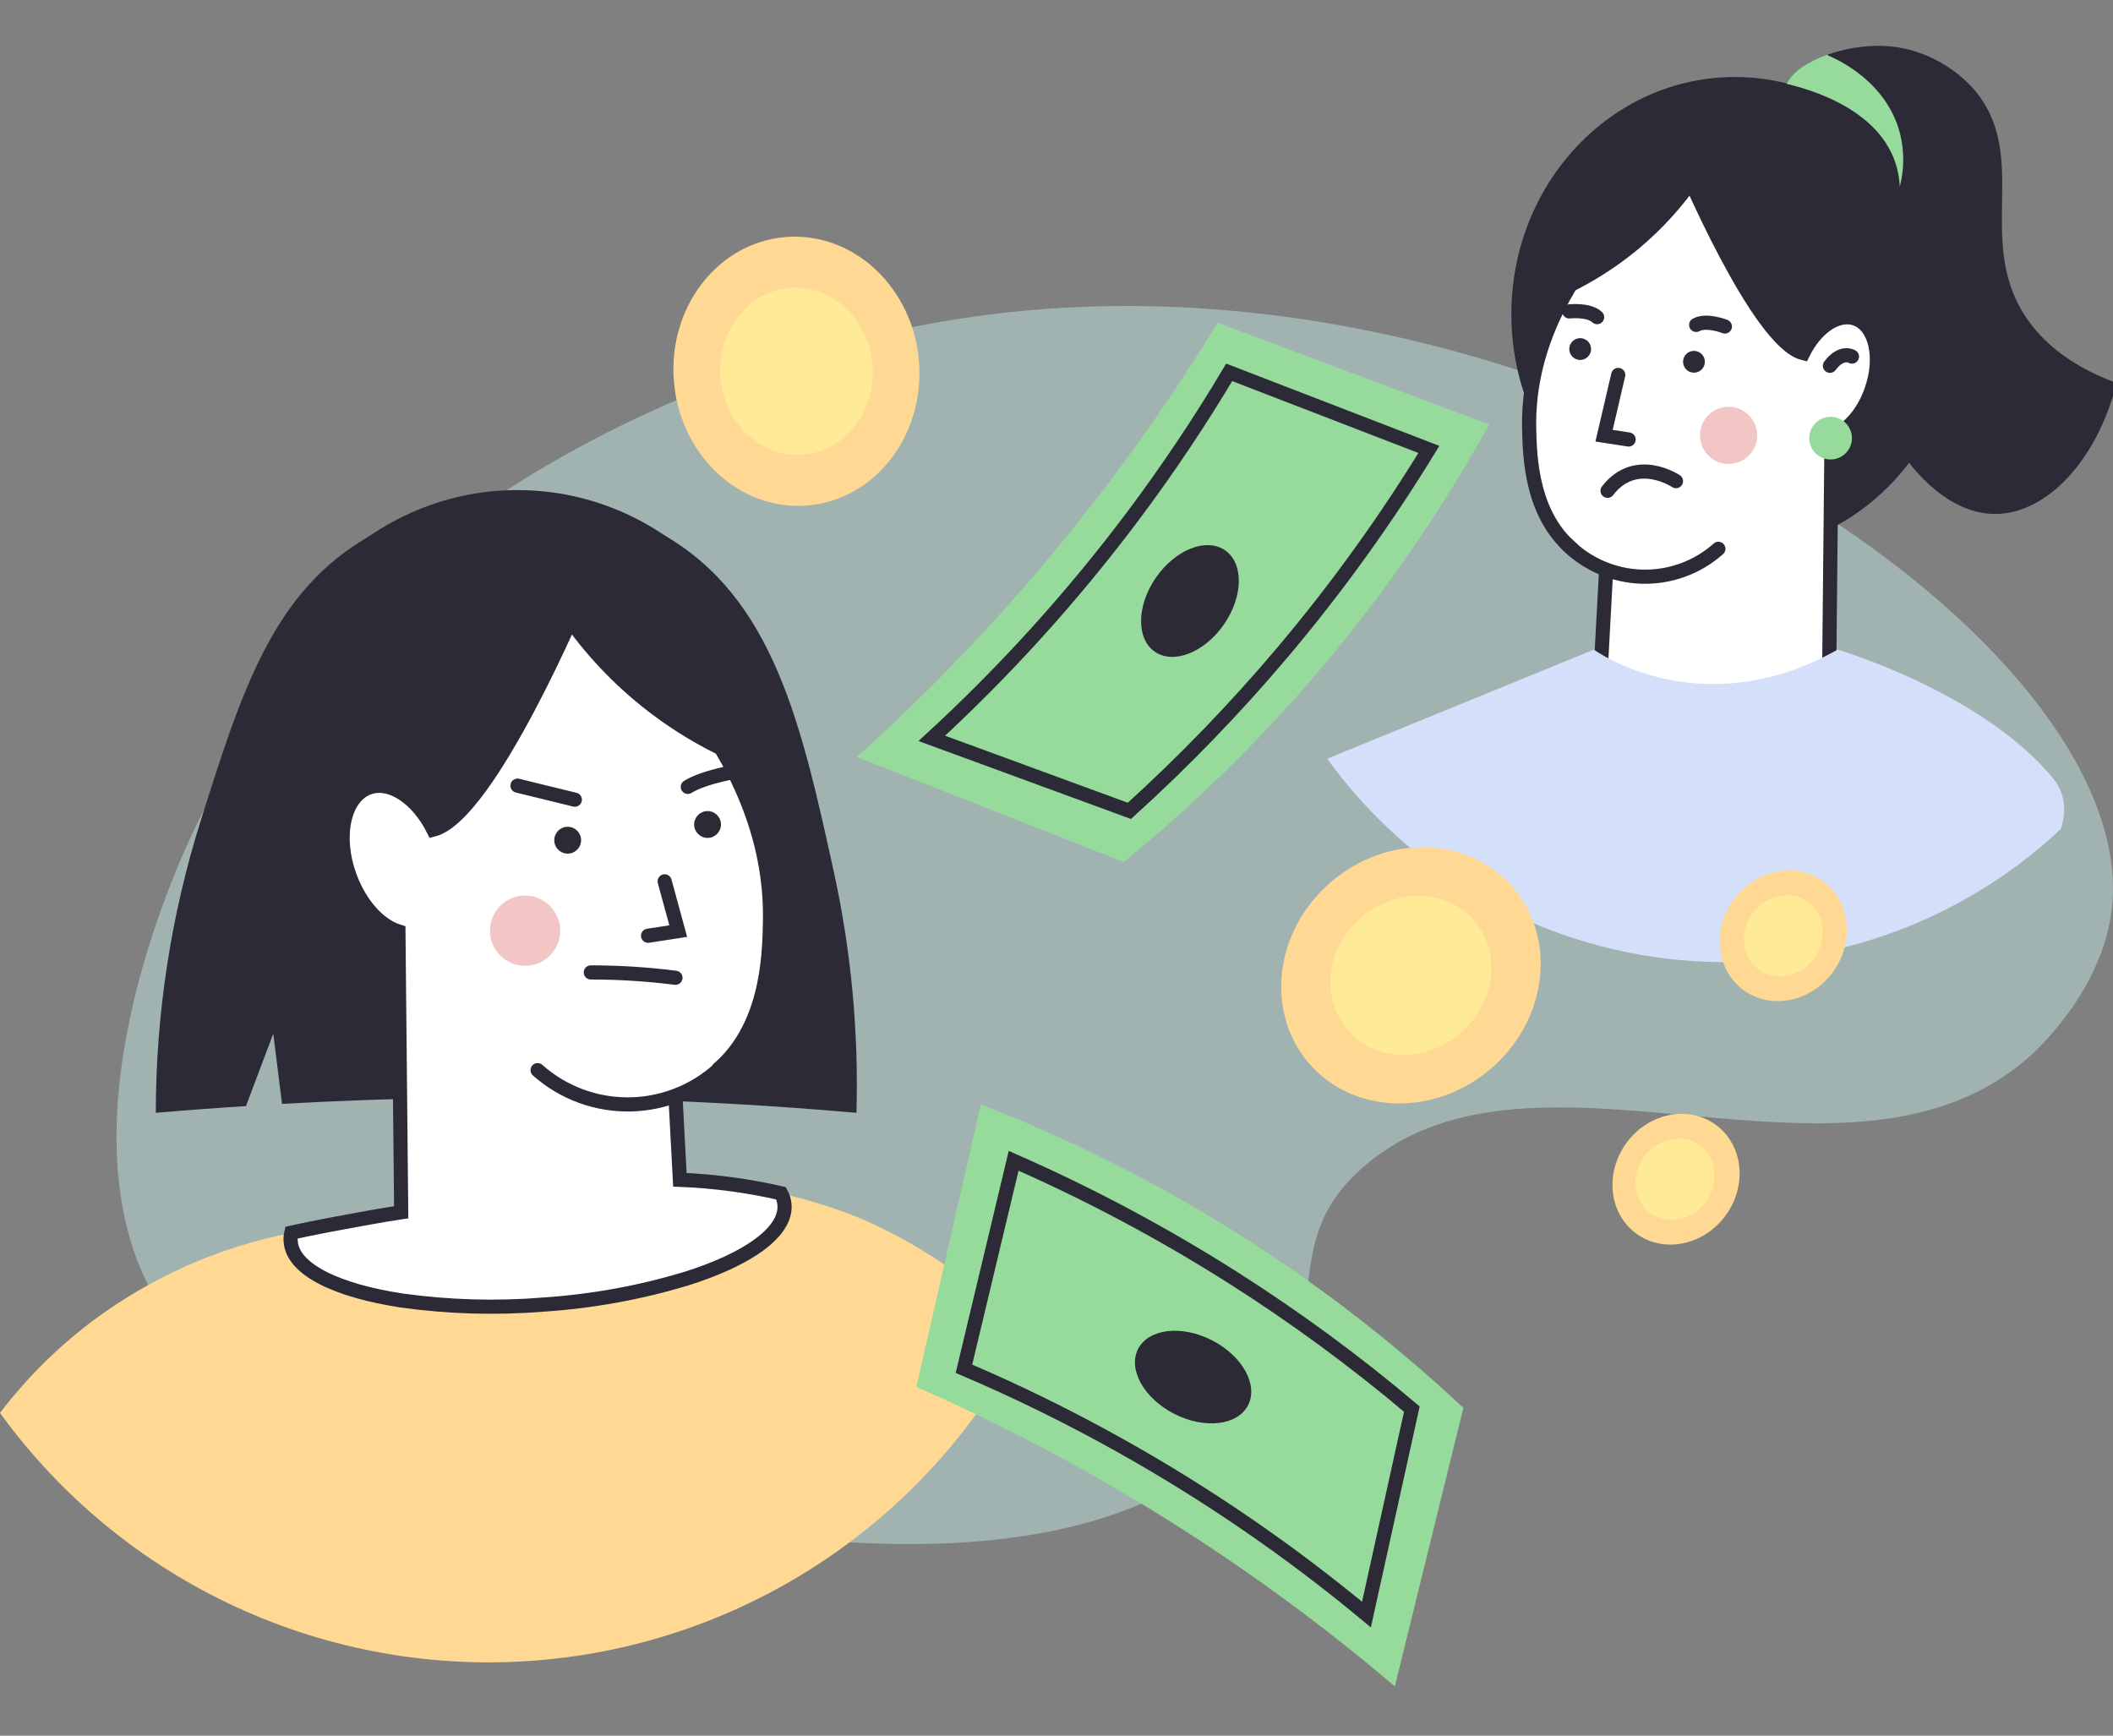 <?xml version="1.0" encoding="UTF-8"?> <svg xmlns="http://www.w3.org/2000/svg" width="224" height="184" viewBox="0 0 224 184" fill="none"><rect x="0" y="0" width="224" height="184" fill="#808080" stroke="none"/> <g clip-path="url(#clip0_6122_113800)"> <path d="M20.621 87.881C18.589 92.121 4.019 123.633 19.138 141.439C23.03 146.02 27.859 148.482 35.595 151.273C43.638 154.178 108.446 177.559 132.438 151.513C142.638 140.439 134.591 132.24 144.669 123.593C162.916 107.951 196.048 129.023 215.192 111.969C215.959 111.283 222.909 104.927 223.88 96.298C227.008 68.559 167.282 27.294 108.294 32.969C73.049 36.361 35.528 56.742 20.621 87.881Z" fill="#CFFFFA" fill-opacity="0.4"></path> <path d="M183.909 58.466C196.993 58.466 207.6 47.206 207.6 33.316C207.6 19.425 196.993 8.165 183.909 8.165C170.825 8.165 160.219 19.425 160.219 33.316C160.219 47.206 170.825 58.466 183.909 58.466Z" fill="#2B2A36"></path> <path d="M162.107 45.399C162.174 48.441 162.308 54.878 167.078 58.534C168.045 59.268 169.126 59.839 170.278 60.226C169.949 66.342 169.619 72.456 169.286 78.568C172.518 81.801 176.869 83.667 181.439 83.781C186.008 83.894 190.447 82.246 193.834 79.177L194.163 46.233C195.842 45.709 197.515 43.884 198.391 41.366C199.608 37.934 198.854 34.546 196.706 33.785C194.826 33.122 192.508 34.704 191.151 37.435C186.321 36.219 178.406 17.298 178.406 17.298C175.516 19.494 161.785 30.244 162.107 45.399Z" fill="white" stroke="#2B2A36" stroke-width="1.5" stroke-miterlimit="10" stroke-linecap="round"></path> <path d="M177.672 51.008C177.672 51.008 173.413 48.142 170.414 52.03L177.672 51.008Z" fill="white"></path> <path d="M177.672 51.008C177.672 51.008 173.413 48.142 170.414 52.03" stroke="#2B2A36" stroke-width="1.5" stroke-miterlimit="10" stroke-linecap="round"></path> <path d="M180.196 19.244C178.389 21.877 176.234 24.253 173.79 26.308C170.634 28.95 167.044 31.025 163.18 32.44C163.18 32.44 168.807 16.793 173.851 15.868C174.616 15.701 175.407 15.687 176.178 15.828C176.949 15.969 177.684 16.262 178.341 16.689C179.2 17.337 179.846 18.227 180.196 19.244Z" fill="#2B2A36"></path> <path d="M171.55 39.747L170.047 46.19L172.651 46.591" fill="white"></path> <path d="M171.55 39.747L170.047 46.19L172.651 46.591" stroke="#2B2A36" stroke-width="1.5" stroke-miterlimit="10" stroke-linecap="round"></path> <path d="M183.249 49.183C184.922 49.183 186.278 47.826 186.278 46.153C186.278 44.48 184.922 43.123 183.249 43.123C181.575 43.123 180.219 44.48 180.219 46.153C180.219 47.826 181.575 49.183 183.249 49.183Z" fill="#F2C6C4"></path> <path d="M196.328 37.801C196.328 37.801 195.239 37.113 193.992 38.78L196.328 37.801Z" fill="white"></path> <path d="M196.328 37.801C196.328 37.801 195.239 37.113 193.992 38.78" stroke="#2B2A36" stroke-width="1.5" stroke-miterlimit="10" stroke-linecap="round"></path> <path d="M182.166 58.181C179.936 60.166 177.031 61.222 174.046 61.133C171.062 61.044 168.225 59.815 166.117 57.7" fill="white"></path> <path d="M182.166 58.181C179.936 60.166 177.031 61.222 174.046 61.133C171.062 61.044 168.225 59.815 166.117 57.7" stroke="#2B2A36" stroke-width="1.5" stroke-miterlimit="10" stroke-linecap="round"></path> <path d="M179.578 39.51C180.216 39.51 180.734 38.993 180.734 38.354C180.734 37.716 180.216 37.198 179.578 37.198C178.939 37.198 178.422 37.716 178.422 38.354C178.422 38.993 178.939 39.51 179.578 39.51Z" fill="#2B2A36"></path> <path d="M167.515 38.16C168.154 38.16 168.671 37.642 168.671 37.004C168.671 36.365 168.154 35.848 167.515 35.848C166.877 35.848 166.359 36.365 166.359 37.004C166.359 37.642 166.877 38.16 167.515 38.16Z" fill="#2B2A36"></path> <path d="M182.854 34.613C182.854 34.613 180.914 33.84 179.812 34.443L182.854 34.613Z" fill="white"></path> <path d="M182.854 34.613C182.854 34.613 180.914 33.84 179.812 34.443" stroke="#2B2A36" stroke-width="1.5" stroke-miterlimit="10" stroke-linecap="round"></path> <path d="M166.359 33.013C166.359 33.013 168.434 32.781 169.31 33.621L166.359 33.013Z" fill="white"></path> <path d="M166.359 33.013C166.359 33.013 168.434 32.781 169.31 33.621" stroke="#2B2A36" stroke-width="1.5" stroke-miterlimit="10" stroke-linecap="round"></path> <path d="M194.06 48.709C195.31 48.709 196.323 47.696 196.323 46.446C196.323 45.196 195.31 44.183 194.06 44.183C192.81 44.183 191.797 45.196 191.797 46.446C191.797 47.696 192.81 48.709 194.06 48.709Z" fill="#97DB9C"></path> <path d="M224.382 40.605C222.265 48.946 216.917 54.415 211.606 54.488C205.899 54.561 201.902 48.404 201.738 48.167C195.149 37.782 205.978 25.675 199.408 17.03C195.551 11.95 189.065 12.358 189.23 9.626C189.246 9.377 189.31 9.133 189.418 8.908C189.948 7.722 191.584 6.572 193.707 5.811C195.554 5.147 197.507 4.825 199.469 4.862C200.266 4.884 201.06 4.976 201.841 5.136C204.701 5.766 207.29 7.277 209.246 9.456C215.281 16.507 209.41 25.274 214.642 33.438C216.017 35.555 218.669 38.5 224.382 40.605Z" fill="#2B2A36"></path> <path d="M201.398 19.787C201.045 12.444 193.014 9.73 189.406 8.891C189.936 7.704 191.572 6.554 193.695 5.794L193.847 5.91C194.59 6.214 199.98 8.544 201.422 14.153C201.883 16.004 201.874 17.94 201.398 19.787Z" fill="#97DB9C"></path> <path d="M218.471 87.882C213.089 92.944 206.689 96.8 199.699 99.193C192.709 101.587 185.289 102.463 177.933 101.764C170.578 101.064 163.456 98.805 157.042 95.137C150.628 91.469 145.07 86.475 140.738 80.49C140.726 80.469 140.712 80.448 140.695 80.43L168.967 68.87C168.967 68.87 180.228 77.071 194.805 68.87C194.805 68.87 210.155 73.36 217.711 82.589C218.879 84.055 219.116 85.899 218.471 87.882Z" fill="#D4DFFA"></path> <path d="M16.516 117.975C19.647 117.703 22.833 117.465 26.074 117.26L28.969 109.582L29.898 117.024C32.958 116.852 36.056 116.712 39.192 116.602C56.404 116.008 73.636 116.466 90.792 117.975C91.034 109.441 90.24 100.91 88.425 92.568C84.987 76.905 82.034 63.379 70.296 56.681C61.003 51.369 48.528 51.584 39.356 56.731C29.012 62.536 25.695 73.03 21.305 86.92C18.136 96.967 16.521 107.44 16.516 117.975Z" fill="#2B2A36"></path> <path d="M54.859 113.807C70.943 113.807 83.983 99.961 83.983 82.881C83.983 65.801 70.943 51.955 54.859 51.955C38.774 51.955 25.734 65.801 25.734 82.881C25.734 99.961 38.774 113.807 54.859 113.807Z" fill="#2B2A36"></path> <path d="M108.848 141.136C103.901 150.923 96.521 159.274 87.415 165.385C78.309 171.496 67.785 175.162 56.853 176.031C45.921 176.9 34.95 174.942 24.994 170.346C15.037 165.749 6.43 158.669 0 149.786C2.822 146.085 6.142 142.792 9.865 139.999C16.085 135.36 23.272 132.183 30.89 130.706C33.449 130.141 36.159 129.648 39.111 129.112C41.606 128.661 43.665 128.397 44.987 128.168C54.51 130.534 63.646 125.309 63.646 125.309C70.055 124.664 76.526 125.07 82.805 126.51C82.976 126.553 86.064 127.275 88.988 128.304C97.145 131.221 104.029 136.575 108.848 141.136Z" fill="#FFD993"></path> <path d="M30.82 131.637C31.035 134.575 35.696 136.827 42.637 137.878C47.611 138.567 52.645 138.709 57.65 138.299C62.74 137.961 67.776 137.049 72.662 135.583C79.218 133.531 83.385 130.643 83.164 127.719C83.131 127.293 83.006 126.878 82.799 126.504C79.277 125.695 75.687 125.216 72.076 125.074C71.914 122.038 71.752 118.998 71.59 115.952C73.003 115.471 74.328 114.764 75.515 113.858C81.384 109.368 81.555 101.426 81.627 97.708C82.027 79.079 65.185 65.868 61.61 63.201C61.61 63.201 51.874 86.442 45.94 87.95C44.267 84.626 41.415 82.682 39.113 83.49C36.475 84.426 35.538 88.594 37.033 92.783C38.119 95.85 40.178 98.102 42.237 98.745L42.53 128.513C41.529 128.663 40.385 128.856 39.106 129.085C36.146 129.621 33.437 130.114 30.885 130.679C30.808 130.992 30.786 131.316 30.82 131.637Z" fill="white" stroke="#2B2A36" stroke-width="1.5" stroke-miterlimit="10" stroke-linecap="round"></path> <path d="M71.605 103.656C68.629 103.279 65.632 103.09 62.633 103.091L71.605 103.656Z" fill="white"></path> <path d="M71.605 103.656C68.629 103.279 65.632 103.09 62.633 103.091" stroke="#2B2A36" stroke-width="1.5" stroke-miterlimit="10" stroke-linecap="round"></path> <path d="M59.414 65.581C64.528 73.038 71.844 78.712 80.339 81.809C80.339 81.809 73.411 62.565 67.256 61.428C66.315 61.222 65.342 61.206 64.395 61.38C63.447 61.555 62.544 61.916 61.737 62.443C60.664 63.231 59.855 64.325 59.414 65.581Z" fill="#2B2A36"></path> <path d="M70.462 93.433L71.899 98.708L68.703 99.202" fill="white"></path> <path d="M70.462 93.433L71.899 98.708L68.703 99.202" stroke="#2B2A36" stroke-width="1.5" stroke-miterlimit="10" stroke-linecap="round"></path> <path d="M55.662 102.39C57.719 102.39 59.386 100.723 59.386 98.666C59.386 96.609 57.719 94.941 55.662 94.941C53.605 94.941 51.938 96.609 51.938 98.666C51.938 100.723 53.605 102.39 55.662 102.39Z" fill="#F2C6C4"></path> <path d="M56.992 113.45C59.734 115.89 63.307 117.188 66.975 117.077C70.644 116.967 74.132 115.457 76.723 112.856" fill="white"></path> <path d="M56.992 113.45C59.734 115.89 63.307 117.188 66.975 117.077C70.644 116.967 74.132 115.457 76.723 112.856" stroke="#2B2A36" stroke-width="1.5" stroke-miterlimit="10" stroke-linecap="round"></path> <path d="M60.18 90.495C60.966 90.495 61.603 89.858 61.603 89.072C61.603 88.286 60.966 87.649 60.18 87.649C59.395 87.649 58.758 88.286 58.758 89.072C58.758 89.858 59.395 90.495 60.18 90.495Z" fill="#2B2A36"></path> <path d="M75.008 88.83C75.794 88.83 76.431 88.193 76.431 87.407C76.431 86.621 75.794 85.984 75.008 85.984C74.223 85.984 73.586 86.621 73.586 87.407C73.586 88.193 74.223 88.83 75.008 88.83Z" fill="#2B2A36"></path> <path d="M78.633 81.702C78.633 81.702 74.837 82.246 72.914 83.418" stroke="#2B2A36" stroke-width="1.5" stroke-miterlimit="10" stroke-linecap="round"></path> <path d="M54.859 83.289L60.936 84.776" stroke="#2B2A36" stroke-width="1.5" stroke-miterlimit="10" stroke-linecap="round"></path> <path d="M85.572 53.59C92.747 53.014 98.051 46.176 97.42 38.316C96.789 30.457 90.462 24.553 83.287 25.129C76.113 25.705 70.808 32.543 71.439 40.402C72.07 48.261 78.398 54.166 85.572 53.59Z" fill="#FFD993"></path> <path d="M85.142 48.188C89.589 47.831 92.877 43.589 92.485 38.713C92.094 33.837 88.171 30.173 83.724 30.53C79.277 30.887 75.989 35.13 76.381 40.006C76.772 44.882 80.695 48.545 85.142 48.188Z" fill="#FFEB97"></path> <path d="M182.931 128.861C185.262 125.68 184.8 121.377 181.898 119.251C178.997 117.125 174.755 117.981 172.424 121.163C170.093 124.345 170.555 128.647 173.456 130.773C176.358 132.899 180.6 132.043 182.931 128.861Z" fill="#FFD993"></path> <path d="M180.842 127.396C182.284 125.416 181.988 122.744 180.181 121.428C178.374 120.112 175.74 120.65 174.298 122.63C172.856 124.609 173.152 127.281 174.959 128.597C176.766 129.913 179.4 129.375 180.842 127.396Z" fill="#FFEB97"></path> <path d="M194.306 103.051C196.637 99.869 196.175 95.567 193.273 93.441C190.372 91.315 186.13 92.171 183.799 95.353C181.468 98.534 181.93 102.837 184.831 104.962C187.733 107.088 191.975 106.232 194.306 103.051Z" fill="#FFD993"></path> <path d="M192.311 101.59C193.756 99.618 193.468 96.951 191.669 95.633C189.869 94.314 187.239 94.844 185.795 96.815C184.351 98.787 184.638 101.454 186.438 102.772C188.237 104.09 190.867 103.561 192.311 101.59Z" fill="#FFEB97"></path> <path d="M129.082 34.213C124.663 41.46 119.8 48.427 114.52 55.073C107.343 64.111 99.421 72.531 90.836 80.244L119.124 91.382C124.994 86.607 130.513 81.415 135.637 75.847C144.251 66.49 151.713 56.134 157.863 45L129.082 34.213Z" fill="#97DB9C"></path> <path d="M130.307 39.474C127.173 44.736 123.76 49.829 120.085 54.729C113.719 63.214 106.588 71.096 98.781 78.277L119.727 85.962C125.538 80.701 130.988 75.055 136.041 69.062C141.719 62.323 146.879 55.163 151.475 47.645L130.307 39.474Z" stroke="#2B2A36" stroke-width="1.5" stroke-miterlimit="10" stroke-linecap="round"></path> <path d="M129.74 66.212C131.801 63.246 131.863 59.724 129.879 58.345C127.894 56.965 124.614 58.251 122.553 61.216C120.491 64.182 120.429 67.704 122.414 69.084C124.398 70.463 127.678 69.178 129.74 66.212Z" fill="#2B2A36"></path> <path d="M97.141 147.03C104.913 150.439 112.468 154.325 119.759 158.669C129.676 164.573 139.078 171.3 147.869 178.778C150.285 168.937 152.706 159.095 155.132 149.254C140.299 135.354 122.935 124.432 103.982 117.084L97.141 147.03Z" fill="#97DB9C"></path> <path d="M102.188 145.106C107.823 147.507 113.326 150.208 118.673 153.199C127.934 158.371 136.7 164.384 144.859 171.164C146.47 163.901 148.073 156.64 149.67 149.381C143.683 144.32 137.358 139.672 130.74 135.47C123.305 130.748 115.521 126.6 107.456 123.06L102.188 145.106Z" stroke="#2B2A36" stroke-width="1.5" stroke-miterlimit="10" stroke-linecap="round"></path> <path d="M132.313 148.963C133.414 146.807 131.694 143.727 128.473 142.083C125.252 140.439 121.749 140.853 120.648 143.009C119.548 145.165 121.268 148.245 124.489 149.889C127.71 151.533 131.213 151.118 132.313 148.963Z" fill="#2B2A36"></path> <path d="M158.115 113.241C164.07 108.073 165.074 99.477 160.356 94.041C155.639 88.605 146.988 88.387 141.033 93.555C135.078 98.722 134.074 107.318 138.791 112.754C143.509 118.19 152.16 118.408 158.115 113.241Z" fill="#FFD993"></path> <path d="M154.865 109.5C158.559 106.294 159.184 100.963 156.26 97.594C153.336 94.224 147.97 94.091 144.276 97.297C140.581 100.503 139.956 105.834 142.88 109.204C145.804 112.573 151.17 112.706 154.865 109.5Z" fill="#FFEB97"></path> </g> <defs> <clipPath id="clip0_6122_113800"> <rect width="224" height="184" fill="white"></rect> </clipPath> </defs> </svg> 